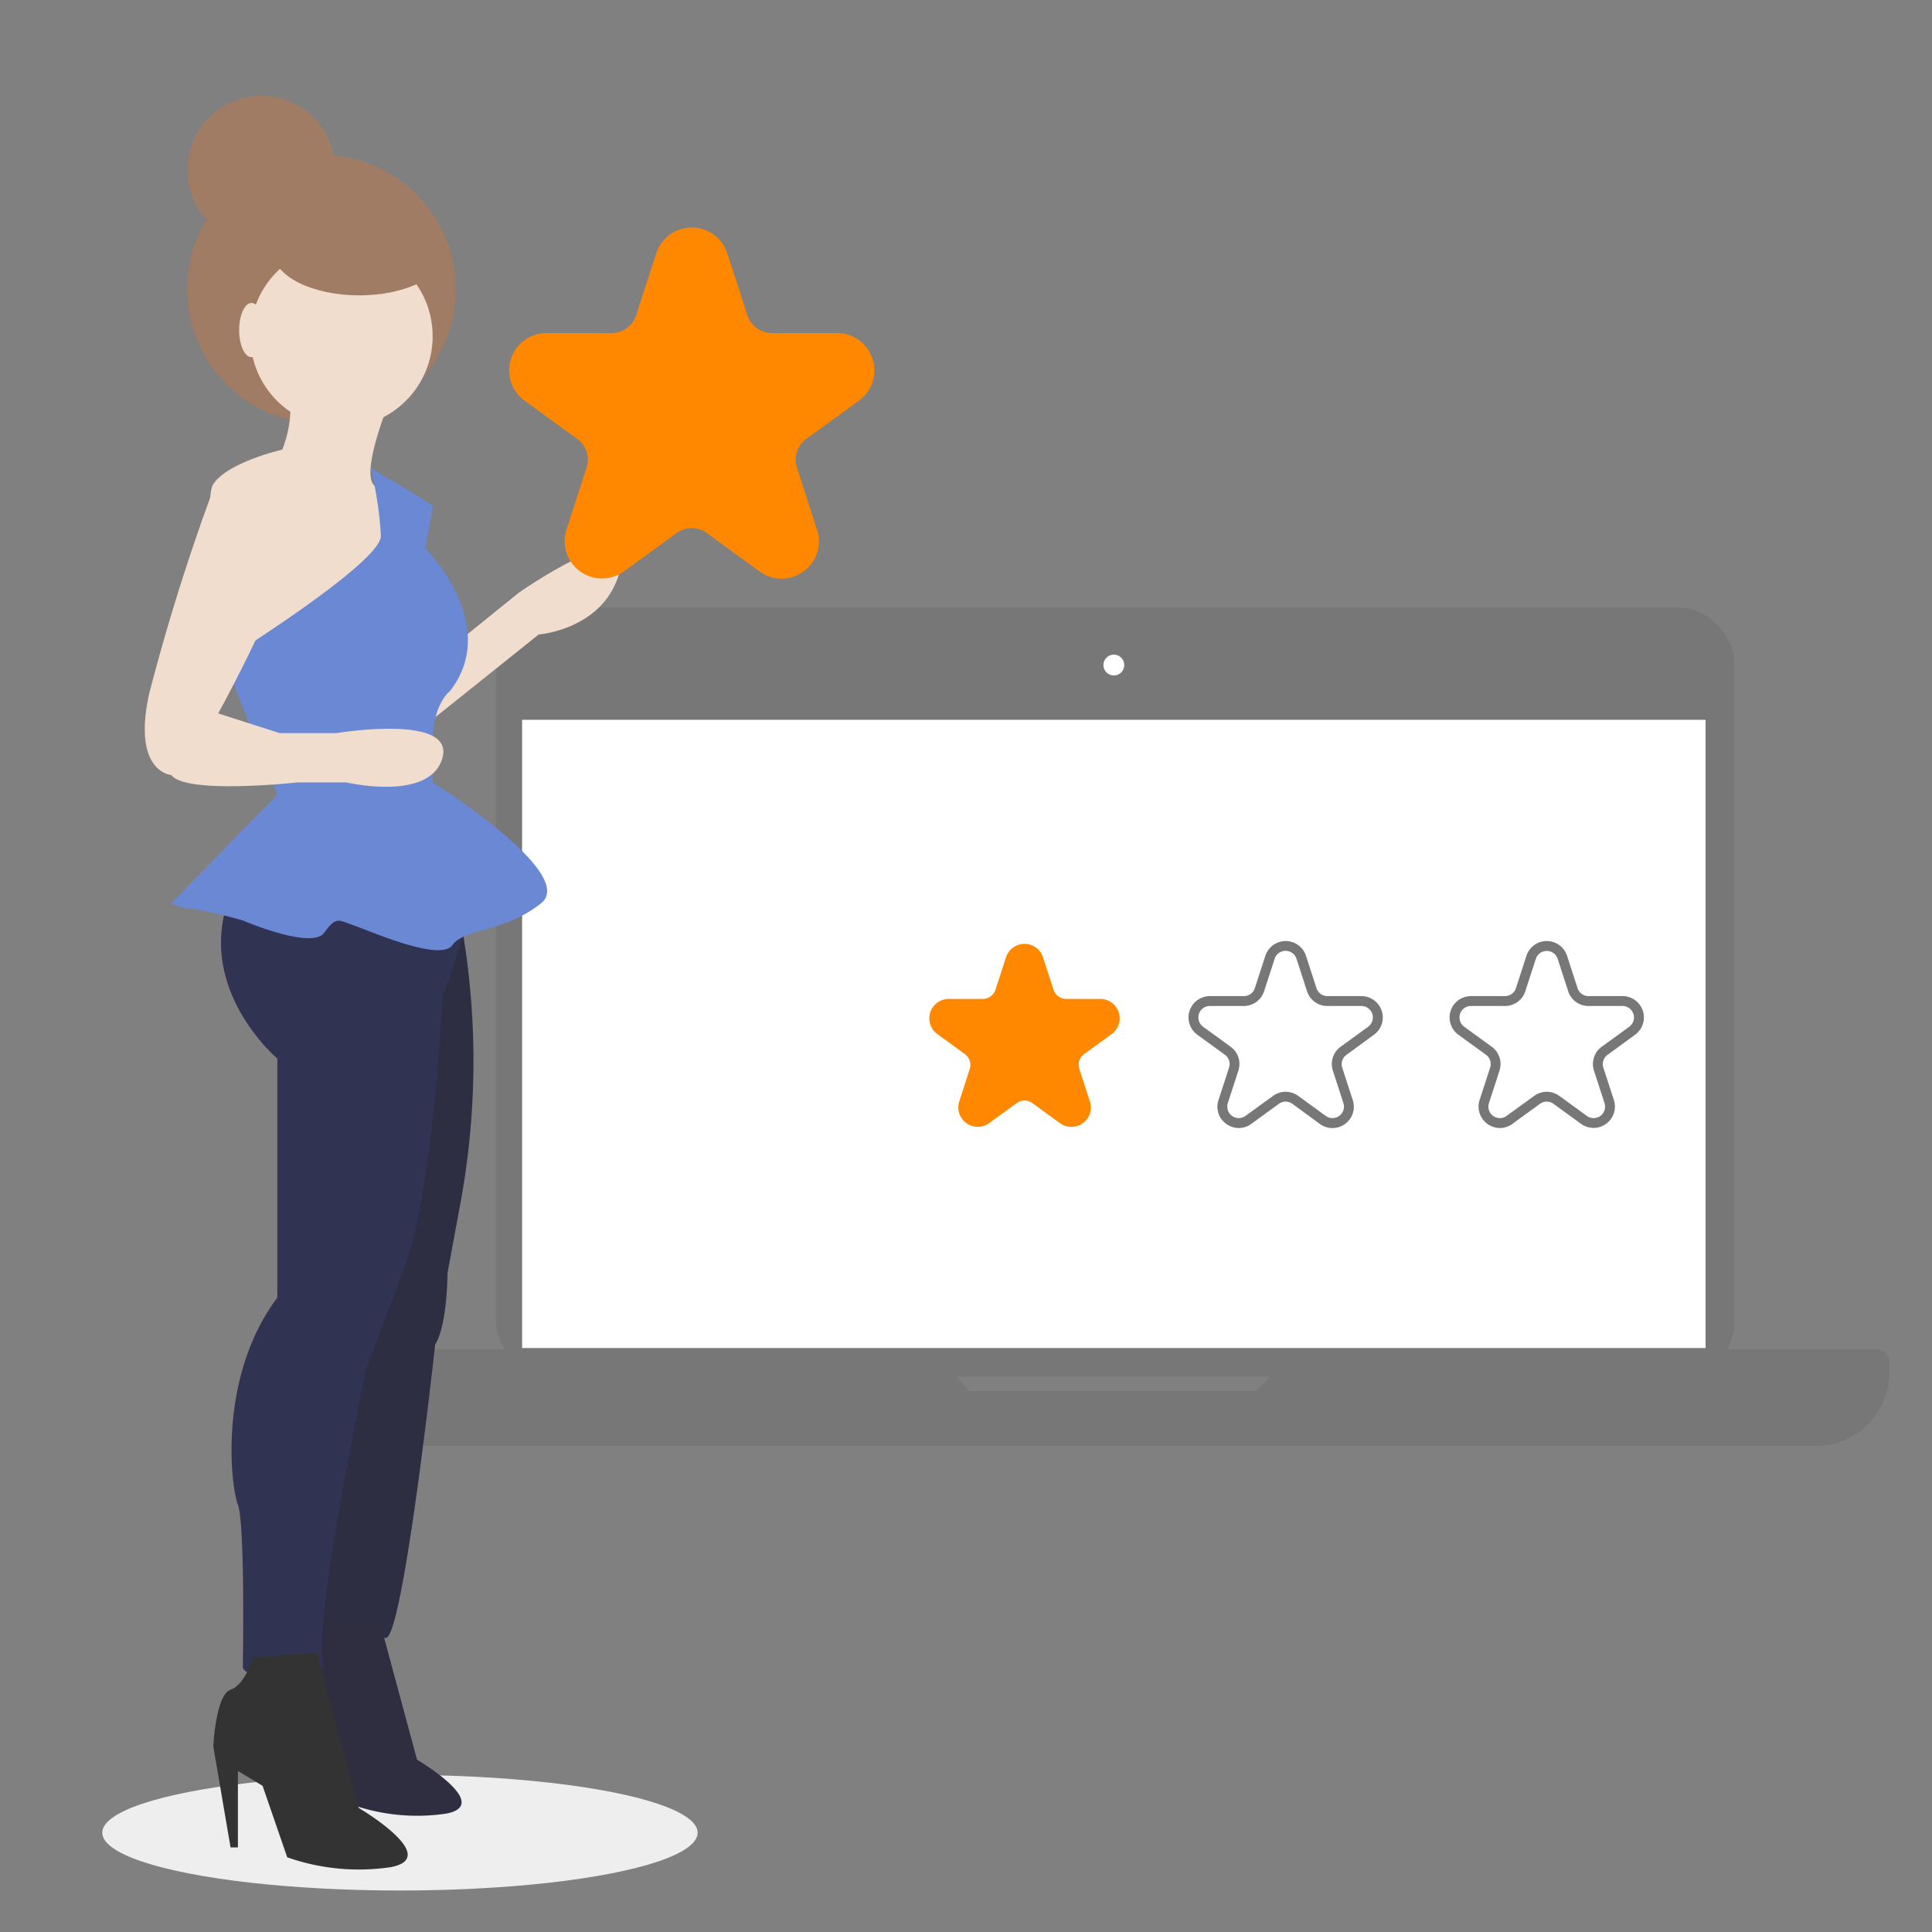 <svg xmlns="http://www.w3.org/2000/svg" viewBox="0 0 150 150"><rect x="0" y="0" width="150" height="150" fill="#808080" stroke="none"/><defs><style>.b7698e46-607c-4676-8491-f20036de8acc,.e815e4e8-d010-4c9d-9e4d-723796c1dd84,.fb8813b9-b8c3-4312-a164-9a4e9de12529{isolation:isolate;}.fce8b398-4475-448b-8e76-9544f301cbe4{fill:#777;}.f2781175-c983-4f48-876e-7d78fcae6592{fill:#fff;}.f98c7f1e-23aa-4c9a-87ba-0c0a224962f9{fill:#eee;mix-blend-mode:multiply;}.bb53950a-075d-4478-8a5c-1a54c9f0e37a{fill:#a17c65;}.b24d80d8-8495-4c71-b131-acc971929152{fill:#f0ddce;}.fee33ffd-05d8-4bc8-8753-c3d877ec9951{fill:#2f2e41;}.b7698e46-607c-4676-8491-f20036de8acc,.b97dcfec-7f51-47fc-9fbf-71e237eb7069{fill:#303351;}.b7698e46-607c-4676-8491-f20036de8acc,.fb8813b9-b8c3-4312-a164-9a4e9de12529{opacity:0.1;}.bed166fb-55e5-4394-82a5-6a17e0e08c25,.fb8813b9-b8c3-4312-a164-9a4e9de12529{fill:#333;}.e0d7f2c4-f177-4573-a0d5-77a0f553edfe{fill:#6b88d5;}.f15a9d35-a558-4fea-893c-63c31c342031{fill:#f80;}</style></defs><title>Strato_Illustrationen_SEO-Landingpages_Erweiterung-DE-NL</title><g class="e815e4e8-d010-4c9d-9e4d-723796c1dd84"><g id="a57f314b-5482-4cc2-92be-01827deb5b0f" data-name="Ebene 1"><rect class="fce8b398-4475-448b-8e76-9544f301cbe4" x="38.512" y="47.183" width="96.134" height="59.704" rx="4.234"/><rect class="f2781175-c983-4f48-876e-7d78fcae6592" x="40.536" y="55.886" width="91.884" height="48.775"/><circle class="f2781175-c983-4f48-876e-7d78fcae6592" cx="86.479" cy="51.635" r="0.81"/><path class="fce8b398-4475-448b-8e76-9544f301cbe4" d="M100.665,104.761,97.508,108H75.253L72.4,104.761H27.077a1.012,1.012,0,0,0-1.012,1.012v.815a5.661,5.661,0,0,0,5.661,5.662h109.3a5.661,5.661,0,0,0,5.661-5.662v-.815a1.012,1.012,0,0,0-1.012-1.012Z"/><ellipse class="f98c7f1e-23aa-4c9a-87ba-0c0a224962f9" cx="31.053" cy="142.29" rx="23.112" ry="4.489"/><circle class="bb53950a-075d-4478-8a5c-1a54c9f0e37a" cx="24.958" cy="22.462" r="10.428"/><circle class="b24d80d8-8495-4c71-b131-acc971929152" cx="26.51" cy="26.105" r="7.082"/><path class="b24d80d8-8495-4c71-b131-acc971929152" d="M30.72,29.933s-3.062,7.082-1.531,7.848,2.3,4.21,2.3,4.21l-4.019,8.422-5.551,3.445H18.662s-3.253-14.546-2.105-16.269,5.359-2.679,5.359-2.679a9.039,9.039,0,0,0,.574-4.4C22.108,28.4,30.72,29.933,30.72,29.933Z"/><path class="b24d80d8-8495-4c71-b131-acc971929152" d="M35.314,50.03l4.976-4.019s9-6.316,7.848-1.723-6.317,4.976-6.317,4.976l-8.612,6.891Z"/><path class="fee33ffd-05d8-4bc8-8753-c3d877ec9951" d="M35.7,71.084a60.815,60.815,0,0,1,0,22.584l-.957,5.168s0,4.019-.957,5.551c0,0-2.488,22.776-3.828,22.776s-5.551-.766-5.933-1.34,7.464-55.7,7.464-55.7Z"/><path class="b7698e46-607c-4676-8491-f20036de8acc" d="M35.7,71.084a60.815,60.815,0,0,1,0,22.584l-.957,5.168s0,4.019-.957,5.551c0,0-2.488,22.776-3.828,22.776s-5.551-.766-5.933-1.34,7.464-55.7,7.464-55.7Z"/><path class="fee33ffd-05d8-4bc8-8753-c3d877ec9951" d="M29.411,125.634l2.965,10.988s5.93,3.488,2.267,4.185a15.272,15.272,0,0,1-7.325-.7l-1.744-5.058-1.744-1.046v5.406h-.523l-1.221-7.15s.175-3.663,1.221-4.012,1.57-2.267,1.57-2.267Z"/><path class="fb8813b9-b8c3-4312-a164-9a4e9de12529" d="M29.411,125.634l2.965,10.988s5.93,3.488,2.267,4.185a15.272,15.272,0,0,1-7.325-.7l-1.744-5.058-1.744-1.046v5.406h-.523l-1.221-7.15s.175-3.663,1.221-4.012,1.57-2.267,1.57-2.267Z"/><path class="b97dcfec-7f51-47fc-9fbf-71e237eb7069" d="M36.462,70.7a62.244,62.244,0,0,1-2.105,6.7S33.591,93.668,31.1,99.219L28.424,106.3s-4.4,20.862-3.254,23.159c0,0-5.933,1.339-6.316,0,0,0,.191-11.1-.383-12.633s-1.531-9.952,3.062-16.077V82.185S14.26,76.06,18.471,68.213,36.462,70.7,36.462,70.7Z"/><path class="bed166fb-55e5-4394-82a5-6a17e0e08c25" d="M24.6,128.311l3.254,12.058s6.507,3.828,2.488,4.594A16.766,16.766,0,0,1,22.3,144.2l-1.914-5.55L18.471,137.5v5.934H17.9l-1.34-7.848s.192-4.019,1.34-4.4,1.722-2.488,1.722-2.488Z"/><path class="e0d7f2c4-f177-4573-a0d5-77a0f553edfe" d="M28.773,36.351s4.818,2.769,4.818,2.961-.574,3.253-.574,3.253,5.934,5.934,1.914,11.1c0,0-1.34.957-1.34,4.02v3.062s11.293,7.082,8.422,9.379-5.933,1.914-6.89,3.253-6.508-1.148-7.656-1.531-1.34-.765-2.3.574-6.316-.957-6.316-.957a36.035,36.035,0,0,0-4.211-.957,2.641,2.641,0,0,1-1.34-.382l8.23-8.422L17.418,51.274s12.154-7.56,12.154-9.666A27.3,27.3,0,0,0,28.773,36.351Z"/><path class="b24d80d8-8495-4c71-b131-acc971929152" d="M21.342,36.824a8.91,8.91,0,0,1,.574,8.23A110.834,110.834,0,0,1,16.94,55.389l4.785,1.531h4.4s9.187-1.531,8.23,1.914-7.464,1.914-7.464,1.914H23.065s-8.613.957-9.762-.574c0,0-3.062-.191-1.722-6.316a165.121,165.121,0,0,1,5.251-16.609Z"/><ellipse class="bb53950a-075d-4478-8a5c-1a54c9f0e37a" cx="27.887" cy="19.533" rx="6.679" ry="3.398"/><ellipse class="b24d80d8-8495-4c71-b131-acc971929152" cx="19.524" cy="25.627" rx="0.957" ry="2.105"/><circle class="bb53950a-075d-4478-8a5c-1a54c9f0e37a" cx="20.289" cy="13.186" r="5.742"/><path class="f15a9d35-a558-4fea-893c-63c31c342031" d="M60.676,44.931a2.881,2.881,0,0,1-1.7-.564l-4.1-2.98a1.988,1.988,0,0,0-2.345,0l-4.1,2.98a2.9,2.9,0,0,1-4.456-3.237l1.567-4.822a1.988,1.988,0,0,0-.725-2.23l-4.1-2.98a2.9,2.9,0,0,1,1.7-5.239h5.07a1.989,1.989,0,0,0,1.9-1.378l1.567-4.822a2.9,2.9,0,0,1,5.508,0l1.566,4.822a1.989,1.989,0,0,0,1.9,1.378h5.071a2.9,2.9,0,0,1,1.7,5.239l-4.1,2.98a1.988,1.988,0,0,0-.725,2.23L63.43,41.13a2.851,2.851,0,0,1-1.052,3.237A2.881,2.881,0,0,1,60.676,44.931Z"/><path class="f15a9d35-a558-4fea-893c-63c31c342031" d="M83.18,87.493a1.507,1.507,0,0,1-.887-.294l-2.138-1.553a1.039,1.039,0,0,0-1.222,0L76.8,87.2a1.51,1.51,0,0,1-2.323-1.687L75.289,83a1.037,1.037,0,0,0-.378-1.162l-2.138-1.553a1.509,1.509,0,0,1,.888-2.73H76.3a1.039,1.039,0,0,0,.989-.719l.817-2.513a1.509,1.509,0,0,1,2.87,0l.817,2.513a1.038,1.038,0,0,0,.989.719h2.642a1.509,1.509,0,0,1,.887,2.73l-2.138,1.553A1.036,1.036,0,0,0,83.8,83l.816,2.514a1.486,1.486,0,0,1-.548,1.687A1.507,1.507,0,0,1,83.18,87.493Z"/><path class="fce8b398-4475-448b-8e76-9544f301cbe4" d="M96.18,87.58a1.651,1.651,0,0,1-.974-.322,1.633,1.633,0,0,1-.6-1.854l.816-2.513a.888.888,0,0,0-.323-1l-2.138-1.554a1.658,1.658,0,0,1,.974-3h2.643a.888.888,0,0,0,.847-.615l.817-2.514a1.658,1.658,0,0,1,3.153,0l.817,2.514a.889.889,0,0,0,.847.615H105.7a1.658,1.658,0,0,1,.974,3L104.536,81.9a.888.888,0,0,0-.323,1l.816,2.513a1.658,1.658,0,0,1-2.551,1.854L100.34,85.7a.89.89,0,0,0-1.047,0l-2.138,1.554A1.654,1.654,0,0,1,96.18,87.58Zm3.637-2.814a1.656,1.656,0,0,1,.974.318l2.138,1.553a.891.891,0,0,0,1.371-1l-.817-2.513a1.656,1.656,0,0,1,.6-1.854l2.138-1.553a.891.891,0,0,0-.524-1.612h-2.643a1.654,1.654,0,0,1-1.576-1.145l-.817-2.514a.891.891,0,0,0-1.7,0l-.817,2.514a1.653,1.653,0,0,1-1.576,1.145H93.933a.891.891,0,0,0-.524,1.612l2.138,1.553a1.654,1.654,0,0,1,.6,1.854l-.817,2.513a.891.891,0,0,0,1.371,1l2.138-1.553A1.664,1.664,0,0,1,99.817,84.766Z"/><path class="fce8b398-4475-448b-8e76-9544f301cbe4" d="M116.453,87.58a1.667,1.667,0,0,1-1.577-2.176l.817-2.513a.888.888,0,0,0-.324-1l-2.138-1.554a1.658,1.658,0,0,1,.975-3h2.642a.889.889,0,0,0,.848-.615l.816-2.514a1.658,1.658,0,0,1,3.154,0l.816,2.514a.89.89,0,0,0,.848.615h2.642a1.658,1.658,0,0,1,.975,3L124.809,81.9a.888.888,0,0,0-.324,1L125.3,85.4a1.658,1.658,0,0,1-2.551,1.854L120.613,85.7a.892.892,0,0,0-1.048,0l-2.138,1.554A1.649,1.649,0,0,1,116.453,87.58Zm3.636-2.814a1.656,1.656,0,0,1,.974.318l2.138,1.553a.891.891,0,0,0,1.372-1l-.817-2.513a1.655,1.655,0,0,1,.6-1.854l2.138-1.553a.891.891,0,0,0-.524-1.612H123.33a1.655,1.655,0,0,1-1.577-1.145l-.816-2.514a.891.891,0,0,0-1.695,0l-.817,2.514a1.655,1.655,0,0,1-1.577,1.145h-2.642a.891.891,0,0,0-.524,1.612l2.138,1.553a1.654,1.654,0,0,1,.6,1.854l-.816,2.513a.891.891,0,0,0,1.371,1l2.138-1.553A1.663,1.663,0,0,1,120.089,84.766Z"/></g></g></svg>